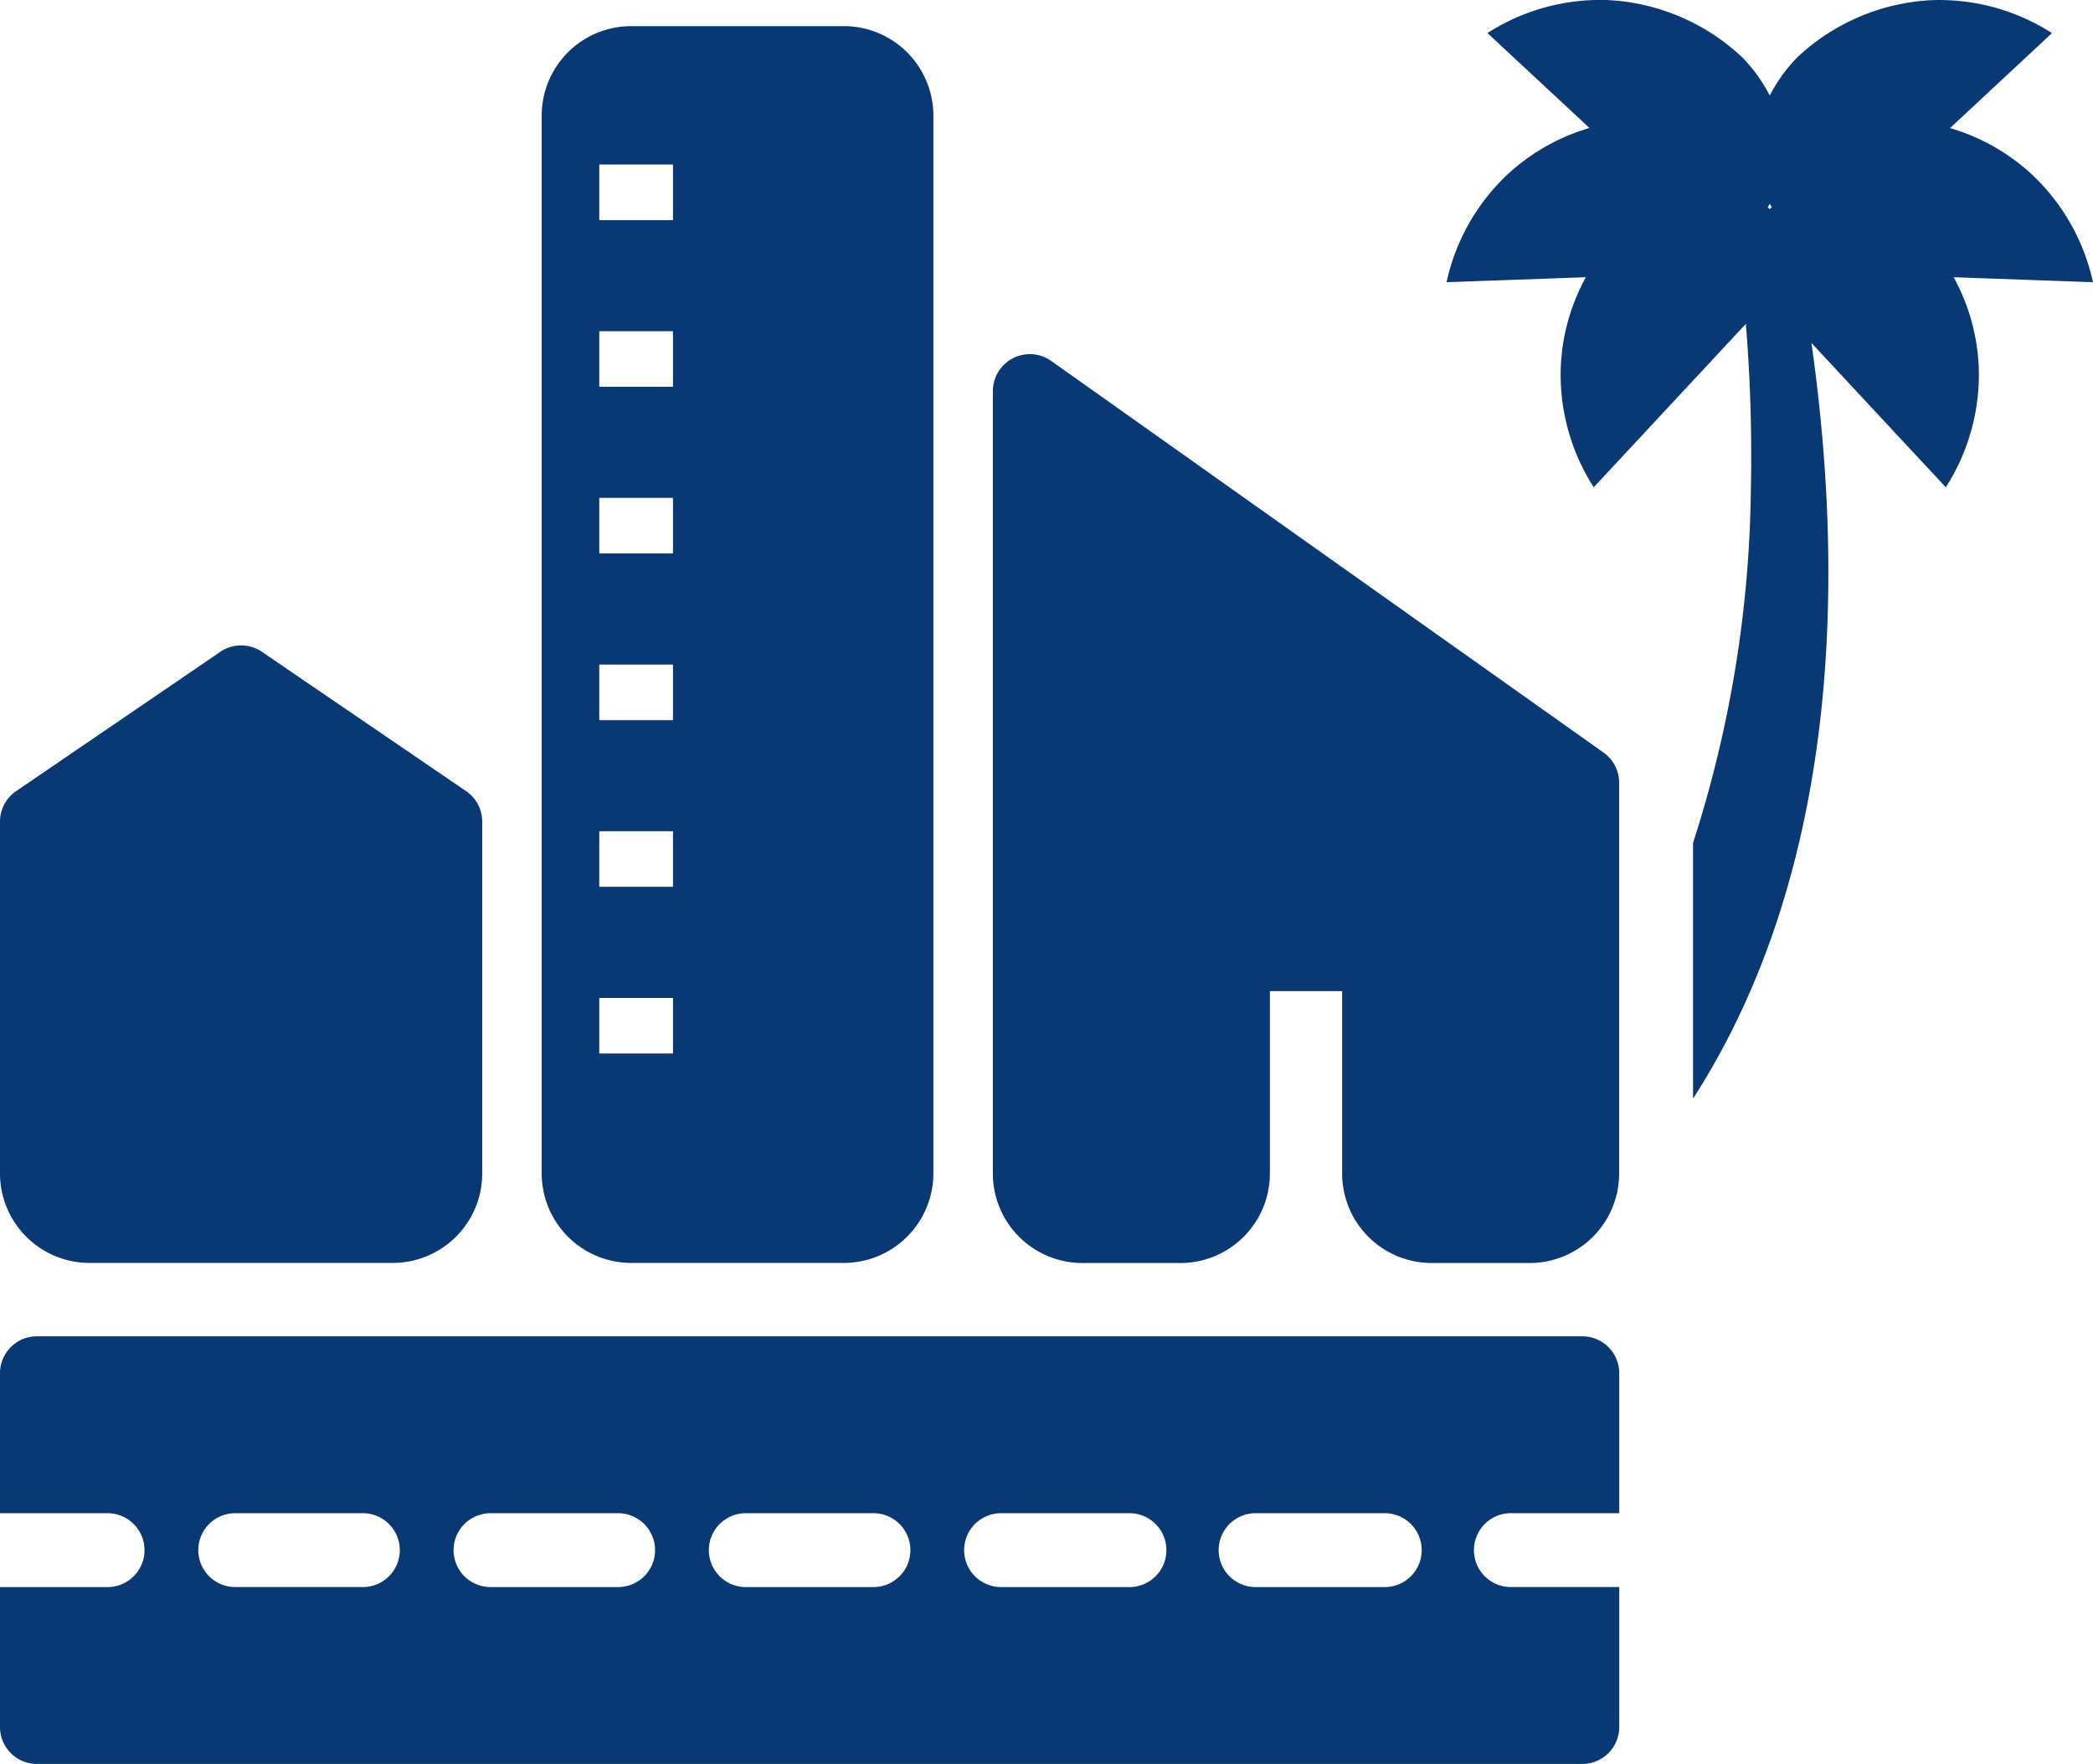 <svg xmlns="http://www.w3.org/2000/svg" xmlns:xlink="http://www.w3.org/1999/xlink" width="128.945" height="108.672" viewBox="0 0 128.945 108.672"><defs><clipPath id="clip-path"><path id="Path_108" data-name="Path 108" d="M0,36.362H128.945V-72.31H0Z" transform="translate(0 72.31)" fill="#093974"></path></clipPath></defs><g id="Real_Estate_Icon_new" data-name="Real Estate Icon new" transform="translate(0 72.31)"><g id="Group_108" data-name="Group 108" transform="translate(0 -72.31)" clip-path="url(#clip-path)"><g id="Group_103" data-name="Group 103" transform="translate(89.118 -0.001)"><path id="Path_103" data-name="Path 103" d="M13.326,5.818A12.867,12.867,0,0,0,9.513-.867a12.618,12.618,0,0,0-4.994-2.81L10.8-9.528a12.862,12.862,0,0,0-7.423-2.03A13.02,13.02,0,0,0-4.928-8,9.9,9.9,0,0,0-6.587-5.682,9.9,9.9,0,0,0-8.246-8a13.02,13.02,0,0,0-8.308-3.563,12.858,12.858,0,0,0-7.423,2.03C-22.6-8.245-20.13-5.95-17.694-3.682a12.618,12.618,0,0,0-4.994,2.81A12.867,12.867,0,0,0-26.5,5.818c1.889-.066,5.256-.188,8.583-.307a12.577,12.577,0,0,0-1.545,5.518,12.86,12.86,0,0,0,2.029,7.423c1.993-2.137,6.387-6.861,9.373-10.068a100.7,100.7,0,0,1,.308,10.3,73.317,73.317,0,0,1-3.562,21.677V56.117C-2.7,42.746-1.773,25.359-4.02,9.558c2.881,3.1,6.519,7.006,8.279,8.894A12.86,12.86,0,0,0,6.288,11.03,12.6,12.6,0,0,0,4.743,5.511l8.583.307M-6.587.993c.047.062.077.138.128.2-.045.038-.086.08-.128.119-.044-.039-.083-.081-.128-.119.05-.059.081-.135.128-.2" transform="translate(26.5 11.569)" fill="#093974"></path></g><g id="Group_104" data-name="Group 104" transform="translate(0 82.325)"><path id="Path_104" data-name="Path 104" d="M32.618,0H-62.591a2.274,2.274,0,0,0-2.274,2.275V10.9h6.628a2.275,2.275,0,0,1,2.275,2.275,2.274,2.274,0,0,1-2.275,2.274h-6.628v8.623a2.274,2.274,0,0,0,2.274,2.275H32.618a2.276,2.276,0,0,0,2.275-2.275V15.448H28.264a2.275,2.275,0,1,1,0-4.549h6.629V2.275A2.276,2.276,0,0,0,32.618,0M-42.51,15.448h-7.864a2.274,2.274,0,0,1-2.275-2.274A2.275,2.275,0,0,1-50.374,10.9h7.864a2.275,2.275,0,0,1,2.275,2.275,2.274,2.274,0,0,1-2.275,2.274m15.727,0h-7.863a2.274,2.274,0,0,1-2.275-2.274A2.275,2.275,0,0,1-34.646,10.9h7.863a2.275,2.275,0,0,1,2.275,2.275,2.274,2.274,0,0,1-2.275,2.274m15.727,0h-7.863a2.274,2.274,0,0,1-2.275-2.274A2.275,2.275,0,0,1-18.918,10.9h7.863a2.275,2.275,0,0,1,2.277,2.275,2.275,2.275,0,0,1-2.277,2.274m15.727,0H-3.192a2.273,2.273,0,0,1-2.274-2.274A2.273,2.273,0,0,1-4.8,11.566,2.273,2.273,0,0,1-3.192,10.9H4.672a2.275,2.275,0,1,1,0,4.549m15.727,0H12.537a2.275,2.275,0,1,1,0-4.549H20.4a2.275,2.275,0,1,1,0,4.549" transform="translate(64.865)" fill="#093974"></path></g><g id="Group_105" data-name="Group 105" transform="translate(0 39.763)"><path id="Path_105" data-name="Path 105" d="M1.843,12.729H20.535A5.514,5.514,0,0,0,26.043,7.22V-14.456a2.273,2.273,0,0,0-.993-1.88L12.472-24.918a2.277,2.277,0,0,0-2.565,0l-12.58,8.582a2.273,2.273,0,0,0-.993,1.88V7.22a5.516,5.516,0,0,0,5.509,5.509" transform="translate(3.666 25.313)" fill="#093974"></path></g><g id="Group_106" data-name="Group 106" transform="translate(61.168 21.813)"><path id="Path_106" data-name="Path 106" d="M1.844,18.737H7.891a5.515,5.515,0,0,0,5.509-5.51V1.987h4.451v11.24a5.516,5.516,0,0,0,5.509,5.509h6.049a5.514,5.514,0,0,0,5.508-5.509v-24.08a2.27,2.27,0,0,0-.959-1.856L-.075-36.84A2.271,2.271,0,0,0-2.436-37a2.276,2.276,0,0,0-1.231,2.021V13.227a5.516,5.516,0,0,0,5.511,5.509" transform="translate(3.667 37.261)" fill="#093974"></path></g><g id="Group_107" data-name="Group 107" transform="translate(33.372 1.612)"><path id="Path_107" data-name="Path 107" d="M1.844,25.494H14.955a5.521,5.521,0,0,0,5.509-5.511V-45.188A5.514,5.514,0,0,0,14.955-50.7H1.844a5.514,5.514,0,0,0-5.511,5.511V19.983a5.521,5.521,0,0,0,5.511,5.511M-.119-42.175h4.54v3.424H-.119Zm0,10.268h4.54v3.424H-.119Zm0,10.269h4.54v3.424H-.119Zm0,10.269h4.54v3.424H-.119Zm0,10.268h4.54V2.322H-.119Zm0,10.269h4.54v3.424H-.119Z" transform="translate(3.667 50.699)" fill="#093974"></path></g></g></g></svg>